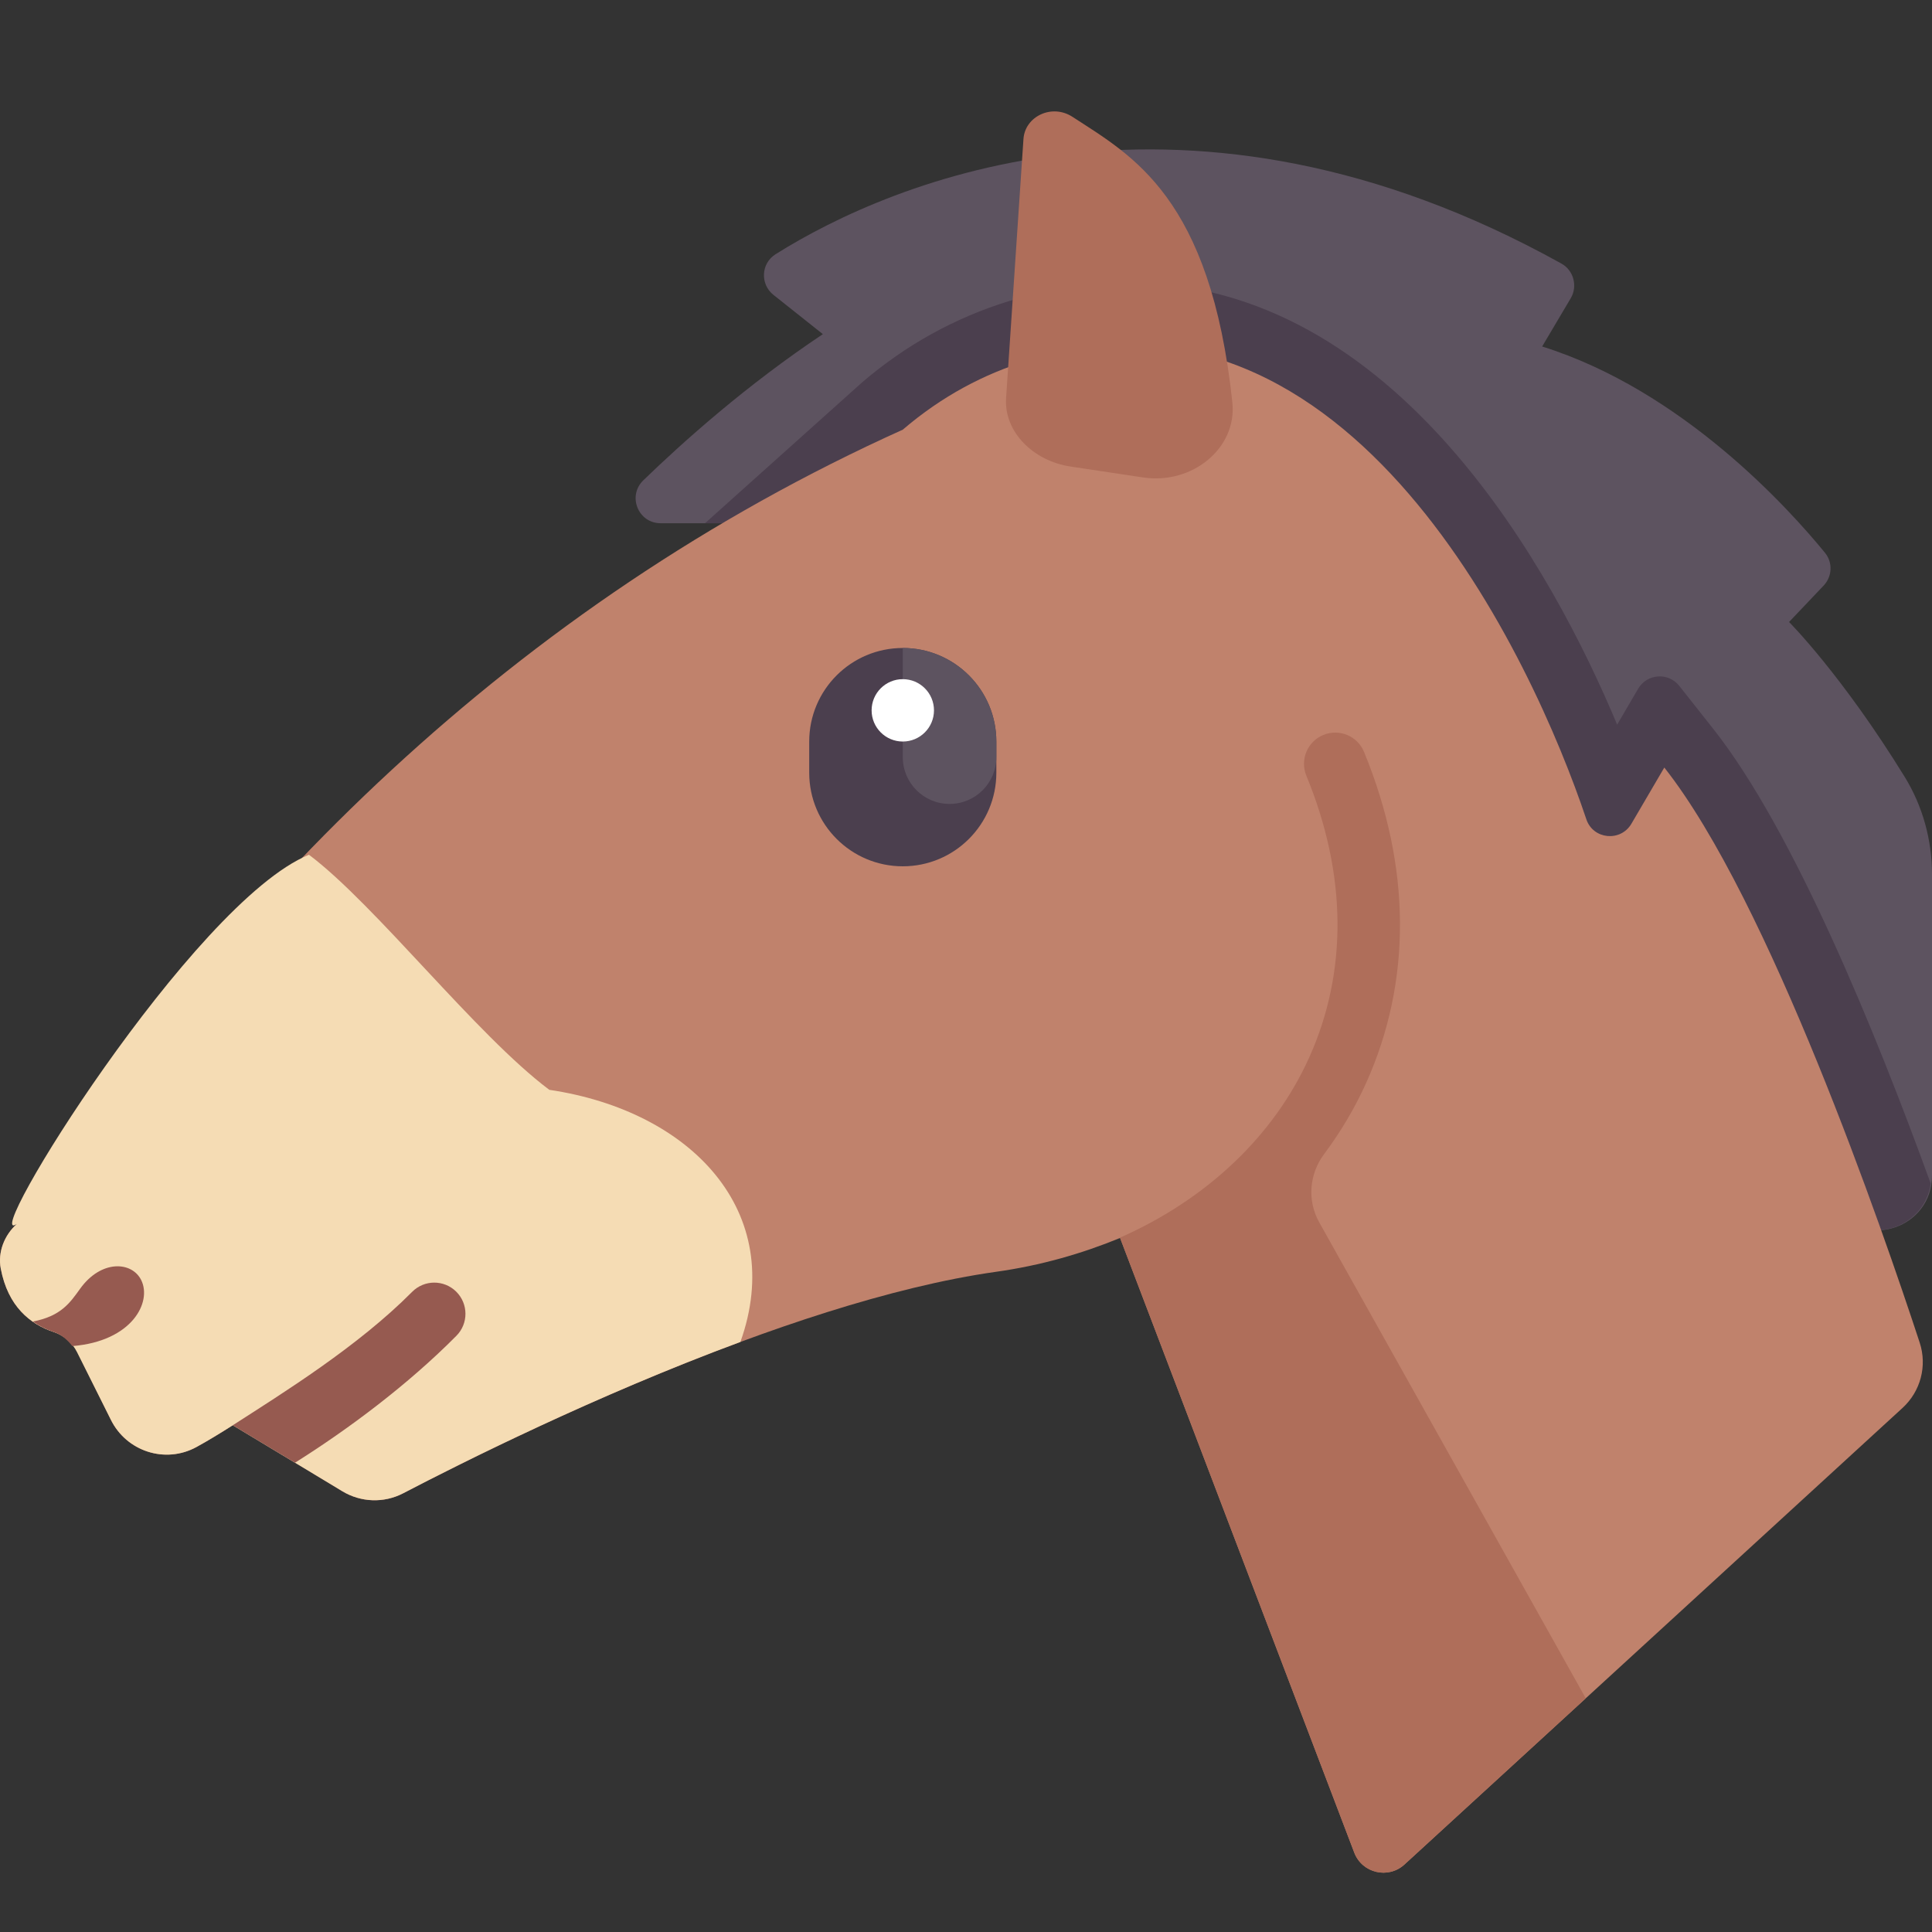 <?xml version="1.0" encoding="UTF-8" standalone="no"?>
<!-- Generator: Adobe Illustrator 19.0.0, SVG Export Plug-In . SVG Version: 6.00 Build 0)  -->

<svg
   xmlns:dc="http://purl.org/dc/elements/1.1/"
   xmlns:cc="http://creativecommons.org/ns#"
   xmlns:rdf="http://www.w3.org/1999/02/22-rdf-syntax-ns#"
   xmlns:svg="http://www.w3.org/2000/svg"
   xmlns="http://www.w3.org/2000/svg"
   xmlns:sodipodi="http://sodipodi.sourceforge.net/DTD/sodipodi-0.dtd"
   xmlns:inkscape="http://www.inkscape.org/namespaces/inkscape"
   version="1.1"
   id="Capa_1"
   x="0px"
   y="0px"
   viewBox="0 0 511.999 511.999"
   style="enable-background:new 0 0 511.999 511.999;"
   xml:space="preserve"
   sodipodi:docname="horse.svg"
   inkscape:version="0.92.1 r15371"><rect x="0" y="0" width="511.999" height="511.999" fill="#333333" stroke="none"/><defs
     id="defs59" /><sodipodi:namedview
     pagecolor="#ffffff"
     bordercolor="#666666"
     borderopacity="1"
     objecttolerance="10"
     gridtolerance="10"
     guidetolerance="10"
     inkscape:pageopacity="0"
     inkscape:pageshadow="2"
     inkscape:window-width="1920"
     inkscape:window-height="1017"
     id="namedview57"
     showgrid="false"
     inkscape:zoom="0.46093841"
     inkscape:cx="255.9995"
     inkscape:cy="378.72423"
     inkscape:window-x="-8"
     inkscape:window-y="-8"
     inkscape:window-maximized="1"
     inkscape:current-layer="Capa_1" /><path
     style="fill:#5D5360;"
     d="M474.118,164.835l9.157-9.64c2.289-2.409,2.473-6.114,0.371-8.689  c-9.595-11.759-37.816-43.038-74.962-54.681l7.572-12.778c1.892-3.192,0.782-7.392-2.462-9.194  c-99.116-55.067-177.4-21.89-208.268-2.473c-3.864,2.431-4.125,7.926-0.552,10.767l13.092,10.406  c-20.27,13.513-37.192,28.669-47.582,38.738c-4.276,4.144-1.36,11.37,4.595,11.37H343.94l142.192,181.82  c8.475,10.837,25.867,4.844,25.867-8.914v-79.86c0-9.081-2.458-18.065-7.218-25.799  C488.118,178.835,474.118,164.835,474.118,164.835z"
     id="path2" /><path
     style="fill:#4B3F4E;"
     d="M454.026,193.156l-9.004-11.393c-2.886-3.652-8.542-3.258-10.894,0.759l-5.57,9.514  c-16.806-40.178-58.326-117.141-129.722-117.142c-10.281,0-20.841,1.642-31.383,4.881c-14.308,4.395-27.418,11.642-38.965,21.539  l-41.657,37.347H343.94l142.192,181.82c8.007,10.24,23.793,5.358,25.53-6.806C497.015,273.299,475.262,220.026,454.026,193.156z"
     id="path4" /><path
     style="fill:#c0826c"
     d="m 508.74,355.816 c -9.777,-29.807 -39.897,-117.252 -67.682,-152.41 l -8.713,14.885 c -2.859,4.884 -10.151,4.191 -11.949,-1.174 C 406.45,175.498 358.168,69.202 272.308,95.577 c -11.452,3.518 -22.63,9.348 -33.061,18.289 C 136.138,160.363 59.367,237.707 4.464,324.361 c -3.308,2.966 -5.089,7.459 -4.26,11.823 1.911,10.068 7.795,14.757 14.037,16.807 2.741,0.901 5.001,2.789 6.282,5.375 3.207,6.474 8.837,17.841 8.837,17.841 4.14,8.439 14.439,11.783 22.688,7.277 3.046,-1.663 6.381,-3.701 9.805,-5.88 l 28.852,17.58 c 4.944,2.995 11.038,3.214 16.161,0.539 24.73,-12.909 100.809,-50.757 157.177,-58.696 11.754,-1.656 22.677,-4.792 32.789,-8.956 l 62.06,162.885 c 2.079,5.455 9.005,7.095 13.308,3.15 L 504.19,373.115 c 4.787,-4.388 6.574,-11.128 4.55,-17.299 z"
     id="path6"
     inkscape:connector-curvature="0"
     sodipodi:nodetypes="ccccccccccccccccccccc" /><path
     style="fill:#f5dcb4"
     d="M 145.574,288.813 C 126.171,274.281 99.546,239.784 81.881,226.519 51.157,239.008 -5.969,331.435 4.463,324.362 c -3.306,2.964 -5.09,7.455 -4.261,11.818 1.905,10.033 7.753,14.72 13.969,16.782 2.709,0.898 4.953,2.797 6.23,5.348 l 8.958,17.897 c 4.14,8.439 14.439,11.783 22.688,7.277 2.995,-1.635 6.272,-3.638 9.635,-5.774 l 29.021,17.474 c 4.929,2.985 11.06,3.202 16.169,0.535 15.48,-8.081 51.065,-25.923 89.342,-40.091 12.313,-34.461 -12.916,-61.207 -50.64,-66.815 z"
     id="path8"
     inkscape:connector-curvature="0"
     sodipodi:nodetypes="ccccccccccccc" /><path
     style="fill:#af6e5a"
     d="M 271.227,36.844 266.625,105.468 c -0.602,8.981 7.206,16.682 17.037,18.162 l 19.235,2.895 c 13.163,1.981 24.966,-7.86 23.693,-19.855 -5.785,-54.492 -26.553,-65.41 -42.383,-75.711 -5.429,-3.533 -12.576,-0.144 -12.98,5.885 z"
     id="path10"
     inkscape:connector-curvature="0"
     sodipodi:nodetypes="ssccccs" /><path
     style="fill:#4B3F4E;"
     d="M239.247,229.579L239.247,229.579c-13.694,0-24.796-11.101-24.796-24.796v-8.265  c0-13.694,11.101-24.796,24.796-24.796l0,0c13.694,0,24.796,11.101,24.796,24.796v8.265  C264.042,218.478,252.941,229.579,239.247,229.579z"
     id="path12" /><path
     style="fill:#5D5360;"
     d="M239.247,171.723v28.928c0,6.847,5.551,12.398,12.398,12.398c6.847,0,12.398-5.551,12.398-12.398  v-4.133C264.042,182.824,252.941,171.723,239.247,171.723z"
     id="path14" /><circle
     style="fill:#FFFFFF;"
     cx="239.25"
     cy="188.249"
     r="8.265"
     id="circle16" /><path
     style="fill:#AF6E5A;"
     d="M349.597,323.908c-3.21-5.733-2.642-12.767,1.286-18.034c4.397-5.895,8.153-12.198,11.156-18.873  c12.148-27.007,11.954-57.344-0.557-87.734c-1.735-4.221-6.546-6.231-10.792-4.496c-4.221,1.739-6.231,6.57-4.496,10.792  c10.743,26.079,11.01,51.896,0.767,74.658c-9.325,20.733-27.092,37.58-50.159,47.774l62.088,162.962  c2.079,5.456,9.005,7.095,13.309,3.15l48.045-44.041L349.597,323.908z"
     id="path18" /><g
     id="g24"><path
       style="fill:#965A50;"
       d="M37.437,339.266c-2.488-5.058-10.656-5.447-16.186,2.238c-2.7,3.752-5.069,7.289-12.551,8.717   c1.727,1.196,3.574,2.111,5.471,2.74c2.058,0.682,3.69,2.08,4.991,3.765C35.026,355.452,40.292,345.073,37.437,339.266z"
       id="path20" /><path
       style="fill:#965A50;"
       d="M78.171,387.638c14.112-8.872,29.894-20.636,42.783-33.645c3.214-3.241,3.189-8.475-0.048-11.688   c-3.251-3.223-8.479-3.189-11.692,0.052c-14.293,14.42-34.067,26.698-47.531,35.353L78.171,387.638z"
       id="path22" /></g><g
     id="g26" /><g
     id="g28" /><g
     id="g30" /><g
     id="g32" /><g
     id="g34" /><g
     id="g36" /><g
     id="g38" /><g
     id="g40" /><g
     id="g42" /><g
     id="g44" /><g
     id="g46" /><g
     id="g48" /><g
     id="g50" /><g
     id="g52" /><g
     id="g54" /></svg>